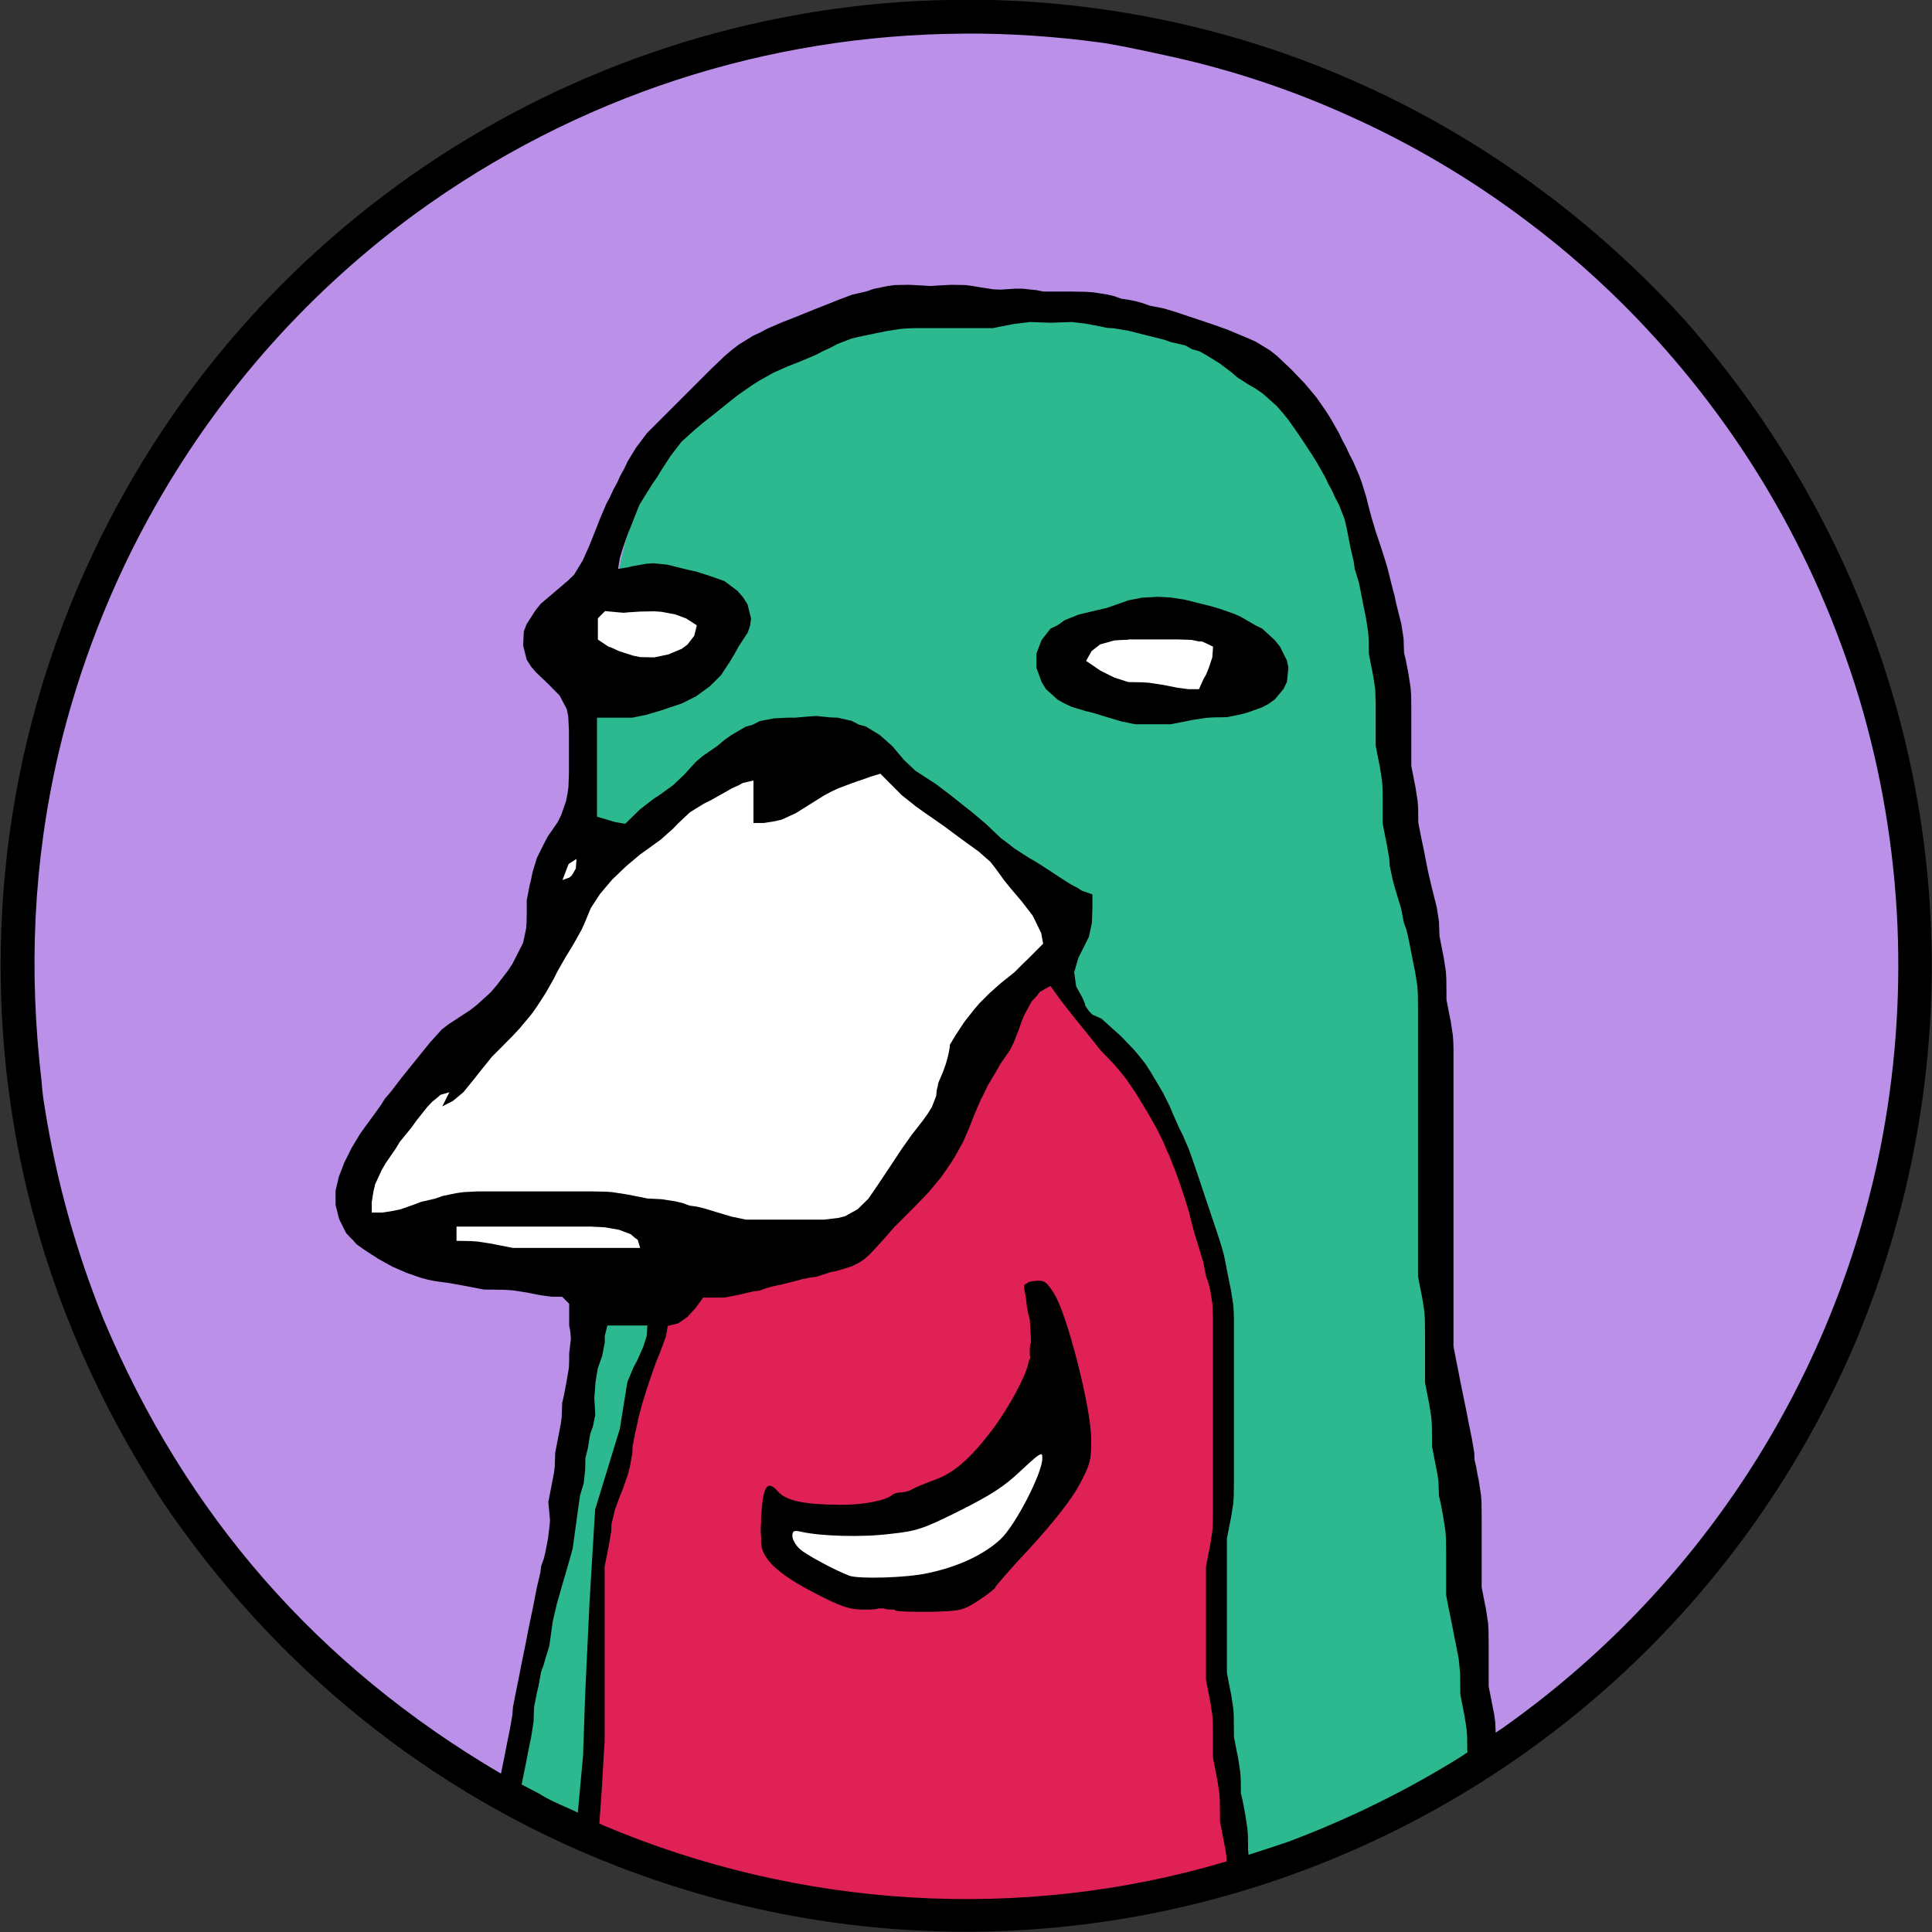 <svg width="250" height="250" viewBox="0 0 24 24">
  <rect x="0" y="0" width="24" height="24" fill="#333333" stroke="none"/>
  <path d="m23.796 12.069a11.847 11.852 0 0 1-11.847 11.852 11.847 11.852 0 0 1-11.847-11.852 11.847 11.852 0 0 1 11.847-11.852 11.847 11.852 0 0 1 11.847 11.852z" fill="#bb90e9"/>
  <path d="m7.158 16.772c0.003-0.03 0.009-0.058 0.012-0.087-0.003 0.001-0.009 0.002-0.012 0.002z" fill="#e02155"/>
  <path d="m15.315 23.296c-0.044 0.015-0.087 0.027-0.131 0.039-1.054 0.308-2.17 0.472-3.324 0.472-1.6 0-3.126-0.317-4.519-0.891-0.009-3e-3 -0.018-0.006-0.027-0.012-0.034-0.015-0.068-0.027-0.102-0.043-0.024-9e-3 -0.048-0.021-0.072-0.031 0.021-0.055 0.052-0.133 0.054-0.138 0.084-0.138 0.083-0.28 0.065-0.434-0.024-0.201-0.031-0.403-0.036-0.605 0.018-0.033 0.021-0.075 0.002-0.119-0.002-0.006-0.003-9e-3 -0.006-0.015-4.206e-4 -0.015-9.615e-4 -0.031-0.001-0.047 0.006-0.012 0.009-0.027 0.012-0.04 0.003-3e-3 0.006-9e-3 0.009-0.012 0.157-0.302 0.119-0.662 0.075-0.988-0.003-0.021-0.006-0.04-0.009-0.059 0.021-0.19 0.038-0.381 0.051-0.572 0.012-0.181 0.021-0.361 0.03-0.542 0-0.002 0-3e-3 2.105e-4 -0.006 0.002-0.052 0.003-0.104 0.006-0.156 0.021-0.072 0.036-0.147 0.047-0.223 0.024-0.161 0.031-0.325 0.052-0.481 0.047-0.33 0.3-0.61 0.235-0.955 0.085-0.219 0.175-0.436 0.265-0.655 0.085-0.207 0.215-0.517 0.144-0.756l0.19-0.018 0.794-0.077 1.233-0.521 0.993-0.813 0.852-1.725 0.783-0.96 0.262 0.424 0.111 0.179h2.4e-4l0.058 0.094 0.065 0.053 0.421 0.339 0.292 0.525 0.072 0.13 0.341 0.763 0.101 0.236 0.212 0.493 0.083 0.422 0.105 0.532 0.079 0.669 0.015 0.127 0.012 0.08c-9e-3 0.003-0.021 0.006-0.03 0.012-0.035 0.018-0.061 0.053-0.06 0.106 0.001 0.277 0.015 0.553 0.018 0.829 2.11e-4 0.031 2.11e-4 0.061 2.11e-4 0.092-2.11e-4 0.171-0.012 0.341-0.021 0.511-0.006 0.11-0.012 0.219-0.012 0.329-0.012 0.15-0.012 0.306-0.012 0.454-2.4e-4 0.044 9.62e-4 0.087 3e-3 0.131-3e-3 0.012-0.006 0.021-0.006 0.035-0.015 0.213-0.032 0.426-0.036 0.639-0.002 0.08-0.001 0.161 0.002 0.242 3e-3 0.13 0.021 0.258 0.027 0.388 0.006 0.112 9e-3 0.224 0.049 0.33 0.002 3e-3 3e-3 9e-3 0.006 0.012 0.012 0.171 0.039 0.338 0.063 0.514 0.035 0.261-0.012 0.525 0.021 0.788 0.018 0.138 0.031 0.375 0.052 0.595 0 0.001 2.11e-4 2e-3 2.11e-4 0.003 0.012 0.112 0.024 0.221 0.04 0.309z" fill="#e02155"/>
  <path d="m12.999 3.797c-0.888-0.018-1.568 0.147-1.568 0.147-2.565 0.057-3.402 1.81-3.672 2.83v0.001c-0.027 0.105-0.05 0.201-0.067 0.288-0.052 0.262-0.06 0.429-0.06 0.429l0.71-0.006 0.326 0.205 0.153 0.184v0.394l-0.262 0.275-0.712 0.1h-0.546l-0.112 0.402v1.09l0.112 0.914 0.761-0.753 0.886-0.752 0.527-0.268h0.494l0.47 0.142 0.483 0.086 0.242 0.362 0.362 0.376 0.577 0.282 0.577 0.269 0.592 0.322 0.187 0.255v0.309l-0.226 0.497c0.012 0.018 0.021 0.04 0.021 0.066 0.006 0.077 0.027 0.151 0.061 0.221h2.41e-4c0.03 0.062 0.068 0.122 0.11 0.178 2.11e-4 0 4.21e-4 0.001 9.62e-4 0.001 0.038 0.051 0.08 0.1 0.123 0.146h2.4e-4c0.035 0.038 0.07 0.074 0.104 0.108 0.141 0.143 0.247 0.317 0.357 0.486 0.027 0.024 0.053 0.05 0.079 0.075 0.061 0.061 0.119 0.126 0.173 0.193h2.41e-4c0.264 0.327 0.44 0.716 0.515 1.129 0.012 0.07 0.024 0.141 0.03 0.212 0 0.002-2.39e-4 3e-3 0 0.006 0.117 0.273 0.199 0.498 0.266 0.699 0.035 0.105 0.066 0.202 0.096 0.296 0.068 0.214 0.089 0.544 0.088 0.904v0.001c-2.4e-4 0.072-0.002 0.145-3e-3 0.219-9e-3 0.322-0.027 0.653-0.044 0.933 0 0.001-2.4e-4 0.001 0 0.002-0.012 0.219-0.021 0.406-0.021 0.536 2.1e-4 0.021 4.21e-4 0.043 4.21e-4 0.067v0.001c3e-3 0.548-0.024 1.599-0.062 1.588-0.001 0-0.003 0-3e-3 -0.001-0.201-0.033 0.084 1.976 0.221 2.869 0 0.001 2.41e-4 0.002 2.41e-4 0.003 0.021 0.129 0.036 0.234 0.048 0.307 0.051-0.015 0.101-0.031 0.151-0.047 0.965-0.308 1.877-0.736 2.717-1.268 0.058-0.037 0.117-0.074 0.174-0.112l-0.221-4.182-9.61e-4 0.001c-0.055-0.203-0.118-0.404-0.167-0.609-0.084-0.348-0.087-0.688-0.087-1.044v-0.476l-0.096 0.49-0.188-4.352-0.03-1.109c-0.129-0.648-0.116-1.322-0.309-1.959-0.03-0.096-0.098-0.2-0.021-0.198l-0.045-0.961-0.824-2.107c-0.823-1.352-2.308-1.673-3.449-1.694zm1.432 4.082c0.208 0 0.417 0.009 0.623 0.009 0.083 0 0.14 0.039 0.172 0.093 0.05-0.006 0.099-0.012 0.15-0.012 0.277-0.006 0.268 0.423-9e-3 0.43-0.414 0.012-0.798 0.247-1.207 0.303-0.275 0.037-0.845 0.009-0.92-0.35-0.066-0.315 0.342-0.402 0.567-0.434 0.205-0.03 0.413-0.037 0.621-0.037zm-6.026 8.206-0.906 0.092-0.503 2.533-0.256 0.977-0.521 2.579-0.027 0.195c0.069 0.039 0.139 0.076 0.208 0.113 0.241 0.127 0.488 0.246 0.738 0.357 0.024 0.012 0.049 0.021 0.073 0.032 0.024 9e-3 0.048 0.021 0.072 0.031 0.027-0.226 0.12-0.634 0.136-0.756 0.024-0.176 0.021-0.352 0.024-0.528 0.006-0.371 0.006-0.742-0.003-1.113-0.006-0.22-0.015-0.442-0.012-0.664 4.508e-4 -0.165 0.006-0.329 0.024-0.492 0.002-0.018 0.003-0.034 0.006-0.051 0-0.001 2.403e-4 -0.003 4.506e-4 -3e-3 0-0.001-2.103e-4 -0.001-2.103e-4 -0.002-0.021-0.123 0.015-0.257 0.053-0.379 0.012-0.035 0.024-0.069 0.033-0.101 0.07-0.214 0.15-0.422 0.209-0.64 0.181-0.667 0.308-1.348 0.583-1.986 0.012-0.027 0.03-0.046 0.048-0.056l0.012-0.083 0.009-0.053h-2.404e-4z" fill="#2db990"/>
  <path d="m7.593 7.416-0.853 0.343-0.108 0.243 0.242 0.426s0.973 0.217 1.107 0.284v9.02e-5l0.577-0.167 0.263-0.275 0.092-0.59-0.611-0.193-0.708-0.071zm0.388 1.296h-4.505e-4zm6.102-0.953s-0.725 0.1-0.811 0.12c-0.086 0.018-0.216 0.391-0.216 0.391l0.304 0.275 0.643 0.261h0.544l0.684-0.261 0.349-0.117s0.114-0.307 0.094-0.426c-0.021-0.119-0.349-0.243-0.349-0.243h-1.243zm-4.378 1.443c-0.258-0.009-0.903 0.369-0.903 0.369l-0.313 0.146c-7.511e-4 0.032-0.012 0.063-0.037 0.087-0.06 0.057-0.131 0.09-0.205 0.118-0.033 0.032-0.065 0.066-0.084 0.086-0.059 0.061-0.117 0.122-0.157 0.197-0.048 0.091-0.105 0.165-0.215 0.179-0.125 0.015-0.204-0.067-0.312-0.108-0.032-0.012-0.053-0.033-0.068-0.057l-0.34 0.158s-0.065 0.107-0.174 0.285c4.205e-4 0.002 0.001 3e-3 0.001 0.006 0.015 0.114 0.009 0.22-0.015 0.321 0.048-0.002 0.097 0.021 0.12 0.066 0.156 0.3-0.09 0.624-0.273 0.848-0.089 0.109-0.184 0.214-0.275 0.322-0.164 0.295-0.383 0.72-0.78 0.694-0.047-3e-3 -0.084-0.027-0.105-0.062-0.027 0.021-0.053 0.04-0.079 0.062-0.009 0.006-0.018 0.015-0.027 0.024-0.341 0.526-0.653 0.986-0.832 1.203-0.564 0.685-0.403 0.947-0.403 0.947l0.153 0.322 0.532 0.124v0.042c0.112 3e-3 0.216 0.03 0.316 0.07 0.087 0.024 0.173 0.05 0.261 0.069 0.226 0.051 0.457 0.024 0.683 0.069 0.221 0.044 0.428 0.142 0.653 0.162 0.243 0.021 0.489 0.021 0.733 0.031 0.502 0.021 0.99 0.024 1.487-0.057 0.352-0.058 0.7-0.141 1.045-0.231l0.327-0.156 0.229-0.1c0.184-0.159 0.402-0.271 0.591-0.433 0.033-0.027 0.065-0.058 0.096-0.089l0.123-0.139c0.168-0.211 0.292-0.461 0.374-0.711 0.021-0.063 0.074-0.09 0.126-0.089 0.024-0.08 0.043-0.162 0.064-0.246 0.044-0.172 0.12-0.323 0.205-0.478 0.06-0.109 0.123-0.218 0.188-0.324 0.06-0.145 0.12-0.291 0.181-0.434 0.062-0.143 0.165-0.244 0.283-0.343 0.027-0.021 0.054-0.031 0.081-0.031 0.09-0.164 0.208-0.313 0.315-0.467 0.024-0.036 0.059-0.053 0.094-0.056l-0.018-0.211h-4.51e-4l-0.208-0.335s-0.718-0.33-0.781-0.401c-0.062-0.071-0.707-0.573-0.707-0.573l-0.555-0.465-0.428-0.182-0.262-0.101-0.342 0.201h-0.002s-0.107-0.255-0.322-0.322c-0.012-0.003-0.03-0.006-0.046-0.006zm3.165 6.938-9e-3 1.291-0.169 0.587-0.064-0.108 0.107-0.271-0.015-0.244h-0.045l-0.217 0.242-0.217 0.332-0.185 0.248-0.436 0.252-0.381 0.195s-0.472 0.087-0.498 0.091c-0.027 3e-3 -0.505 0.074-0.505 0.074l-0.522-0.093-0.119-0.072-0.08 0.213 0.038 0.173 0.079 0.09h-7.81e-4l0.487 0.44 0.511 0.216h0.871l0.643-0.173 0.577-0.545 0.52-0.529 0.172-0.176 0.072-0.159 0.033-0.198s-0.003-0.215 0-0.224c0.003-9e-3 -0.083-0.285-0.083-0.285l-0.229-0.738-0.334-0.631z" fill="#fff"/>
  <path d="m12.04-0.003c-4.572-0.012-8.872 2.599-10.894 6.896-0.554 1.18-0.908 2.418-1.059 3.715-0.325 2.872 0.36 5.643 1.933 8.044 1.395 2.064 3.342 3.643 5.665 4.538 6.053 2.333 12.823-0.564 15.365-6.518 1.815-4.336 0.975-9.19-2.124-12.699h2.11e-4c-1.69-1.853-3.879-3.155-6.331-3.695-0.853-0.188-1.709-0.28-2.556-0.282zm-0.071 0.42c0.563-0.003 1.131 0.034 1.699 0.111 0.158 0.021 0.453 0.08 0.885 0.176 0.76 0.168 1.496 0.413 2.21 0.737 0.786 0.353 1.525 0.791 2.216 1.314 0.477 0.358 0.922 0.752 1.337 1.181 1.301 1.352 2.226 2.928 2.777 4.729 0.276 0.923 0.436 1.868 0.478 2.834 0.039 0.928-0.032 1.847-0.212 2.76-0.588 2.92-2.265 5.495-4.697 7.21h-2.11e-4c-0.002 0.002-0.062 0.041-0.082 0.055l-0.006-0.136-0.012-0.088-0.069-0.352v-0.527l-0.002-0.176-0.006-0.088-0.027-0.176-0.018-0.088-0.034-0.176v-0.879l-0.002-0.176-0.006-0.088-0.027-0.176-0.018-0.088-0.015-0.088-0.021-0.088-3e-3 -0.088-0.03-0.176-0.018-0.088-0.018-0.088-0.034-0.176-0.018-0.088-0.036-0.176-0.018-0.088-0.034-0.176-0.018-0.088-0.034-0.176v-3.691l-0.002-0.088-0.006-0.088-0.027-0.176-0.018-0.088-0.034-0.176v-0.088l-0.002-0.176-0.006-0.088-0.027-0.176-0.018-0.088-0.034-0.176-0.006-0.176-0.027-0.176-0.066-0.264-0.041-0.176-0.018-0.088-0.034-0.176-0.037-0.176-0.034-0.176-0.002-0.176-0.006-0.088-0.027-0.176-0.018-0.088-0.034-0.176v-0.703l-0.002-0.176-0.006-0.088-0.027-0.176-0.034-0.176-0.021-0.088-0.006-0.176-0.027-0.176-0.066-0.264-0.018-0.088-0.024-0.088-0.066-0.264-0.027-0.088-0.027-0.088-0.058-0.176-0.03-0.088-0.053-0.176-0.047-0.176-0.021-0.088-0.055-0.176-0.032-0.088-0.076-0.176-0.046-0.088-0.04-0.088-0.048-0.088-0.042-0.088-0.1-0.176-0.055-0.088-0.122-0.176-0.147-0.176-0.169-0.176-0.176-0.166-0.088-0.07-0.176-0.107-0.088-0.04-0.176-0.073-0.088-0.037-0.176-0.063-0.176-0.059-0.175-0.058-0.088-0.03-0.088-0.027-0.088-0.027-0.176-0.034-0.088-0.032-0.088-0.024-0.088-0.018-0.088-0.012-0.088-0.032-0.088-0.021-0.176-0.027-0.088-0.006-0.176-0.003h-0.351l-0.088-0.018-0.176-0.018h-0.088l-0.176 0.012-0.088-0.003-0.175-0.027-0.088-0.015-0.088-0.012-0.176-0.003-0.176 0.009-0.088 0.006-0.088-0.006-0.176-0.009-0.175 0.003-0.088 0.012-0.176 0.036-0.088 0.031-0.176 0.04-0.176 0.066-0.088 0.036-0.176 0.069-0.176 0.071-0.088 0.036-0.176 0.069-0.176 0.076-0.088 0.047-0.088 0.041-0.176 0.108-0.088 0.068-0.088 0.074-0.175 0.168-0.791 0.791-0.133 0.176-0.108 0.176-0.041 0.088-0.049 0.088-0.04 0.088-0.048 0.088-0.04 0.088-0.047 0.088-0.075 0.176-0.069 0.176-0.07 0.175-0.04 0.088-0.039 0.088-0.107 0.176-0.071 0.069-0.166 0.142-0.176 0.149-0.066 0.082-0.111 0.173-0.034 0.088-0.009 0.176 0.044 0.176 0.056 0.088 0.059 0.069 0.148 0.141 0.147 0.149 0.088 0.168 0.018 0.088 0.009 0.176v0.527l-0.006 0.175-0.012 0.088-0.018 0.088-0.061 0.176-0.044 0.088-0.122 0.176-0.046 0.088-0.088 0.176-0.054 0.176-0.018 0.088-0.021 0.088-0.034 0.176v0.176l-0.002 0.088-0.006 0.088-0.037 0.176-0.044 0.088-0.09 0.176-0.059 0.088-0.135 0.176-0.075 0.088-0.169 0.154-0.088 0.069-0.088 0.057-0.176 0.115-0.088 0.068-0.142 0.157-0.069 0.085-0.283 0.351-0.135 0.176-0.075 0.088-0.056 0.088-0.063 0.088-0.129 0.176-0.063 0.088-0.105 0.176-0.088 0.176-0.068 0.176-0.042 0.176v0.176l0.044 0.176 0.088 0.176 0.132 0.14 0.088 0.063 0.176 0.114 0.176 0.098 0.176 0.077 0.176 0.061 0.088 0.024 0.088 0.018 0.175 0.024 0.088 0.015 0.176 0.033 0.176 0.034h0.088l0.176 0.003 0.088 0.006 0.176 0.027 0.171 0.034 0.136 0.018h0.132l0.088 0.088v0.269l0.015 0.083 0.006 0.088-0.021 0.176v0.088l-0.003 0.088-0.03 0.176-0.033 0.176-0.021 0.088-0.006 0.176-0.012 0.088-0.034 0.176-0.034 0.176-0.006 0.176-0.012 0.088-0.034 0.176-0.034 0.176 0.015 0.156 0.006 0.073-0.006 0.069-0.018 0.149-0.032 0.168-0.021 0.088-0.032 0.088-0.012 0.088-0.041 0.176-0.018 0.088-0.034 0.176-0.037 0.176-0.018 0.088-0.034 0.176-0.036 0.176-0.018 0.088-0.034 0.176-0.018 0.088-0.018 0.088-0.034 0.176-0.006 0.088-0.03 0.176-0.036 0.176-0.034 0.176-0.036 0.176-0.006 0.03c-2.275-1.334-3.922-3.218-4.942-5.655-0.342-0.849-0.584-1.724-0.727-2.628-0.018-0.103-0.03-0.206-0.037-0.309-0.163-1.381-0.106-2.719 0.208-4.077 0.125-0.535 0.29-1.064 0.495-1.588 0.204-0.52 0.443-1.023 0.72-1.508 0.412-0.723 0.895-1.394 1.45-2.013 0.533-0.593 1.122-1.126 1.766-1.598 2.006-1.461 4.371-2.225 6.812-2.239zm0.818 3.583 0.088 0.003 0.176 0.006 0.176-0.006 0.088-0.003 0.176 0.021 0.176 0.034 0.088 0.018 0.088 0.006 0.176 0.03 0.439 0.11 0.088 0.031 0.176 0.04 0.088 0.049 0.088 0.024 0.088 0.049 0.169 0.105 0.148 0.112 0.069 0.06 0.141 0.09 0.088 0.051 0.088 0.061 0.169 0.151 0.075 0.085 0.071 0.088 0.124 0.176 0.059 0.088 0.115 0.176 0.055 0.088 0.1 0.176 0.042 0.088 0.048 0.088 0.04 0.088 0.046 0.088 0.069 0.176 0.021 0.088 0.018 0.088 0.034 0.176 0.041 0.176 0.012 0.088 0.053 0.176 0.018 0.088 0.034 0.176 0.018 0.088 0.018 0.088 0.027 0.176 0.006 0.088 0.002 0.176 0.034 0.176 0.018 0.088 0.027 0.176 0.006 0.175v0.527l0.034 0.176 0.018 0.088 0.027 0.176 0.006 0.088 0.002 0.088v0.352l0.034 0.176 0.018 0.088 0.03 0.176 0.006 0.088 0.037 0.176 0.024 0.088 0.053 0.176 0.027 0.088 0.034 0.176 0.032 0.088 0.021 0.088 0.018 0.088 0.034 0.176 0.018 0.088 0.018 0.088 0.027 0.176 0.006 0.088 0.002 0.176v3.339l0.034 0.176 0.018 0.088 0.027 0.176 0.006 0.088 0.002 0.176v0.615l0.034 0.176 0.018 0.088 0.027 0.176 0.006 0.088 0.002 0.176v0.088l0.034 0.176 0.034 0.176 0.012 0.088 0.006 0.176 0.021 0.088 0.033 0.176 0.027 0.176 0.006 0.088 0.002 0.176v0.527l0.034 0.176 0.036 0.176 0.034 0.176 0.018 0.088 0.034 0.176 0.018 0.176 0.002 0.176v0.088l0.034 0.176 0.018 0.088 0.027 0.176 0.006 0.088 0.002 0.176 0.002 0.018c-0.038 0.024-0.096 0.065-0.109 0.072-0.674 0.417-1.383 0.764-2.126 1.042-0.032 0.012-0.317 0.105-0.484 0.159l-0.006-0.059-0.002-0.176-0.006-0.088-0.027-0.176-0.033-0.176-0.021-0.088-0.002-0.176-0.006-0.088-0.027-0.176-0.018-0.088-0.034-0.176v-0.088l-0.002-0.176-0.006-0.088-0.027-0.176-0.018-0.088-0.034-0.176v-1.67l0.034-0.176 0.018-0.088 0.027-0.176 0.006-0.088 0.002-0.176v-2.021l-0.002-0.088-0.006-0.088-0.027-0.176-0.036-0.176-0.034-0.176-0.018-0.088-0.024-0.088-0.027-0.088-0.058-0.176-0.118-0.351-0.088-0.264-0.03-0.088-0.06-0.176-0.032-0.088-0.076-0.176-0.044-0.088-0.078-0.175-0.036-0.088-0.088-0.176-0.052-0.088-0.105-0.176-0.056-0.088-0.069-0.088-0.073-0.088-0.169-0.176-0.176-0.158-0.063-0.057-0.112-0.049-0.045-0.046-0.043-0.064-9e-3 -0.036-0.03-0.069-0.076-0.137-0.024-0.176 0.051-0.176 0.132-0.264 0.037-0.176 0.006-0.17v-0.181l-0.132-0.046-0.048-0.032-0.088-0.046-0.083-0.052-0.088-0.058-0.176-0.115-0.088-0.056-0.088-0.051-0.175-0.112-0.088-0.069-0.088-0.066-0.176-0.168-0.176-0.149-0.088-0.069-0.177-0.141-0.176-0.134-0.176-0.115-0.088-0.057-0.142-0.134-0.141-0.168-0.158-0.141-0.174-0.106-0.088-0.024-0.088-0.046-0.176-0.04-0.088-0.003-0.176-0.018-0.088 0.006-0.176 0.015h-0.088l-0.175 0.009-0.176 0.034-0.088 0.046-0.088 0.024-0.176 0.103-0.088 0.063-0.088 0.073-0.176 0.122-0.088 0.074-0.142 0.156-0.141 0.134-0.158 0.115-0.086 0.056-0.175 0.136-0.044 0.044-0.132 0.129-0.127-0.021-0.097-0.03-0.127-0.037v-1.23h0.439l0.176-0.036 0.176-0.052 0.088-0.03 0.176-0.059 0.176-0.088 0.086-0.063 0.083-0.06 0.141-0.14 0.115-0.176 0.053-0.088 0.048-0.088 0.115-0.176 0.03-0.088 0.012-0.088-0.044-0.176-0.054-0.085-0.069-0.081-0.166-0.124-0.176-0.061-0.176-0.057-0.088-0.018-0.264-0.066-0.176-0.018-0.088 0.006-0.176 0.031-0.044 0.012-0.128 0.021h-0.003l0.021-0.132 0.04-0.132 0.009-0.024v-0.001l0.052-0.15 0.037-0.088 0.034-0.088 0.07-0.176 0.053-0.088 0.11-0.176 0.061-0.088 0.053-0.088 0.115-0.176 0.133-0.173 0.176-0.158 0.088-0.074 0.088-0.069 0.088-0.07 0.176-0.142 0.088-0.069 0.176-0.122 0.088-0.056 0.176-0.098 0.175-0.078 0.176-0.069 0.176-0.075 0.088-0.046 0.088-0.04 0.088-0.047 0.176-0.068 0.088-0.021 0.176-0.037 0.088-0.018 0.088-0.018 0.176-0.027 0.088-0.006 0.088-0.003h0.966l0.088-0.018 0.176-0.034 0.175-0.021zm1.578 3.415-0.175 0.009-0.175 0.034-0.088 0.032-0.175 0.061-0.175 0.041-0.088 0.021-0.088 0.021-0.175 0.07-0.088 0.063-0.088 0.042-0.111 0.142-0.064 0.168v0.176l0.064 0.176 0.053 0.088h-2.1e-4l0.146 0.132 0.088 0.049 0.088 0.041 0.175 0.053 0.088 0.021 0.176 0.054 0.175 0.052 0.175 0.036h0.439l0.175-0.034 0.088-0.018 0.175-0.027 0.088-0.006 0.175-0.003 0.175-0.036 0.088-0.024 0.174-0.063 0.082-0.044 0.073-0.052 0.11-0.132 0.042-0.088 0.018-0.176-0.018-0.088-0.086-0.173-0.066-0.082-0.155-0.142-0.086-0.042-0.175-0.102-0.088-0.04-0.175-0.061-0.088-0.027-0.351-0.088-0.175-0.027-0.175-0.009zm-6.851 0.176 0.162 0.015 0.073 0.006 0.063-0.006 0.142-0.009 0.175-0.003 0.088 0.006 0.171 0.032 0.136 0.051 0.132 0.085-0.032 0.13-0.085 0.11-0.069 0.051-0.166 0.07-0.175 0.037-0.175-0.003-0.088-0.018-0.175-0.056-0.088-0.041-0.044-0.015-0.132-0.088v-0.264h-4.507e-4l0.088-0.088zm6.5 0.352h0.615l0.088 0.003 0.084 0.003 0.088 0.018 0.048 0.003 0.132 0.063-9e-3 0.132-0.044 0.132-0.036 0.088-0.027 0.044-0.059 0.132h-0.132l-0.136-0.018-0.171-0.034-0.175-0.027-0.088-0.006-0.175-0.003-0.175-0.056-0.175-0.088-0.175-0.119 0.068-0.122h-4.22e-4l0.107-0.083 0.175-0.049 0.088-0.006 0.088-0.003zm-3.075 1.671 0.263 0.264 0.175 0.139 0.088 0.063 0.175 0.122 0.088 0.061 0.088 0.066 0.175 0.129 0.169 0.122 0.142 0.125 0.056 0.071 0.115 0.158 0.068 0.085 0.149 0.176 0.136 0.176 0.044 0.088 0.064 0.132 0.024 0.132-0.18 0.181-0.088 0.085-0.084 0.085-0.175 0.14-0.139 0.124-0.125 0.125-0.061 0.071-0.125 0.158-0.114 0.173-0.052 0.088-0.015 0.024c-0.001 0.018-0.002 0.038-0.006 0.056-0.024 0.142-0.071 0.271-0.131 0.402-3e-3 0.006-0.006 0.015-9e-3 0.024-3e-3 0.027-9e-3 0.056-0.018 0.084l-0.006 0.07-0.053 0.137-0.051 0.083-0.063 0.088-0.137 0.176-0.125 0.176-0.058 0.088-0.175 0.264-0.059 0.088-0.12 0.176-0.134 0.132-0.158 0.088-0.086 0.021-0.175 0.021h-0.966l-0.088-0.018-0.088-0.018-0.175-0.052-0.175-0.053-0.088-0.021-0.088-0.012-0.088-0.032-0.088-0.021-0.175-0.027-0.175-9e-3 -0.088-0.018-0.175-0.034-0.175-0.027-0.088-0.006-0.175-0.003h-1.406l-0.175 9e-3 -0.088 0.012-0.175 0.036-0.088 0.032h-4.509e-4l-0.175 0.04-0.088 0.034-0.175 0.061-0.088 0.018-0.132 0.021h-0.132v-0.132l0.021-0.132 0.021-0.088 0.081-0.176 0.051-0.088 0.122-0.176 0.053-0.088 0.144-0.176 0.063-0.088 0.132-0.166 0.064-0.068 0.066-0.053 0.036-0.032 0.11-0.032-0.088 0.176 0.132-0.068 0.13-0.108 0.143-0.176 0.069-0.088 0.142-0.176 0.088-0.088 0.174-0.176 0.082-0.088 0.147-0.176 0.063-0.088 0.114-0.176 0.1-0.176 0.044-0.088 0.1-0.176 0.107-0.176 0.098-0.176 0.039-0.088 0.073-0.176 0.115-0.176 0.149-0.176 0.175-0.168 0.175-0.147 0.088-0.063 0.169-0.122 0.148-0.132 0.069-0.071 0.142-0.134 0.175-0.108 0.088-0.044 0.175-0.098 0.084-0.048 0.088-0.04 0.048-0.027 0.132-0.03v0.527h0.132l0.132-0.021 0.088-0.021 0.175-0.08 0.351-0.22 0.088-0.047 0.088-0.041 0.175-0.066 0.171-0.059 0.048-0.018 0.132-0.04zm-3.777 1.053-0.009 0.122-0.048 0.084-0.03 0.027-0.088 0.032 0.059-0.154h2.404e-4l0.018-0.046 0.1-0.064zm5.887 1.581 0.13 0.181 0.133 0.17 0.142 0.176 0.142 0.176 0.068 0.088 0.169 0.176 0.076 0.088 0.071 0.088 0.122 0.176 0.107 0.176 0.053 0.088 0.1 0.176 0.088 0.176 0.036 0.088 0.04 0.088 0.07 0.176 0.032 0.088 0.032 0.088 0.058 0.176 0.027 0.088 0.027 0.088 0.021 0.088 0.047 0.176 0.027 0.088 0.054 0.176 0.027 0.088 0.034 0.176 0.032 0.088 0.021 0.088 0.027 0.176 0.006 0.176v2.373l-0.002 0.176-0.006 0.088-0.027 0.176-0.018 0.088-0.034 0.176v1.406l0.034 0.176 0.018 0.088 0.027 0.176 0.006 0.088 0.002 0.176v0.264l0.034 0.176 0.018 0.088 0.027 0.176 0.006 0.088 0.002 0.176v0.088l0.034 0.176 0.034 0.176 0.012 0.088 0.002 0.057c-2.556 0.762-5.313 0.58-7.736-0.445-0.002-0.001-0.042-0.021-0.056-0.027 0.012-0.158 0.024-0.316 0.034-0.476 0.012-0.179 0.018-0.36 0.032-0.541v-2.172l0.034-0.176 0.018-0.088 0.015-0.088 0.015-0.088 0.003-0.088 0.042-0.176 0.032-0.088 0.032-0.088 0.036-0.088 0.061-0.176 0.024-0.088 0.032-0.176 0.003-0.088 0.034-0.176 0.021-0.088 0.018-0.088 0.047-0.176 0.027-0.088 0.027-0.088 0.059-0.176 0.063-0.176 0.037-0.088 0.063-0.17 0.018-0.049 0.024-0.132 0.13-0.032 0.114-0.08 0.1-0.11 0.095-0.13h0.264l0.175-0.034 0.176-0.041 0.088-0.012 0.088-0.032 0.088-0.024 0.088-0.018 0.176-0.044 0.088-0.024 0.088-0.018 0.088-0.012 0.176-0.057 0.088-0.018 0.174-0.054 0.083-0.041 0.075-0.049 0.073-0.066 0.142-0.154 0.155-0.176 0.263-0.264 0.086-0.088 0.083-0.088 0.147-0.176 0.122-0.176 0.055-0.088 0.098-0.176 0.077-0.176 0.068-0.176 0.076-0.176 0.046-0.088 0.041-0.088 0.105-0.176 0.049-0.088 0.122-0.176 0.044-0.088 0.069-0.176 0.03-0.088 0.037-0.088 0.09-0.166 0.066-0.07 0.034-0.047 0.124-0.069zm-7.38 2.989h1.669l0.175 9e-3 0.174 0.03 0.149 0.056 0.053 0.047 0.032 0.021 0.032 0.102h-1.581l-0.175-0.034-0.088-0.018-0.175-0.027-0.088-0.006-0.175-0.003v-0.176zm7.228 0.672c-0.012 0-0.024 0.001-0.038 0.003-0.059 0.006-0.09 0.012-0.106 0.034-0.044 9e-3 -0.038 0.041-9e-3 0.168 9e-3 0.12 0.027 0.215 0.048 0.273l0.012 0.19c2e-3 0.039 3e-3 0.069 3e-3 0.101-0.012 0.021-0.015 0.055-0.015 0.111 0 0.033 0.001 0.058 0.006 0.078-9e-3 0.021-0.021 0.043-0.024 0.071-0.035 0.169-0.263 0.586-0.468 0.85-0.26 0.338-0.46 0.511-0.692 0.594-0.118 0.043-0.248 0.098-0.283 0.118-0.039 0.024-0.102 0.039-0.142 0.039-0.039 0-0.087 0.015-0.106 0.032-0.082 0.071-0.373 0.126-0.653 0.122-0.448-3e-3 -0.664-0.051-0.766-0.165-0.118-0.137-0.177-0.083-0.2 0.205-0.009 0.088-0.012 0.143-0.009 0.179-0.006 0.054-0.006 0.11-0.001 0.169 6.309e-4 9e-3 0.002 0.012 0.002 0.018-0.001 0.015-0.002 0.03-0.002 0.05 0 0.208 0.201 0.401 0.668 0.641 0.334 0.173 0.432 0.205 0.613 0.205 0.095 0 0.148-0.002 0.178-0.015h0.065c0.024 0.012 0.062 0.015 0.127 0.015h5.41e-4c9e-3 0.006 0.021 0.012 0.031 0.015 0.035 9e-3 0.236 0.015 0.44 0.012 0.354-9e-3 0.385-0.015 0.582-0.142 0.11-0.075 0.205-0.145 0.205-0.161 0-0.012 0.2-0.244 0.448-0.507 0.283-0.311 0.499-0.586 0.594-0.763 0.137-0.256 0.153-0.307 0.149-0.578 0-0.378-0.299-1.549-0.46-1.801-0.083-0.131-0.114-0.162-0.194-0.16zm-5.349 0.557h0.494l-0.009 0.132-0.044 0.137-0.076 0.17-0.047 0.088-0.073 0.176-0.093 0.58-0.307 1.002-0.07 1.156-0.053 1.123-0.027 0.779-0.065 0.708c-0.034-0.015-0.094-0.044-0.096-0.045-0.186-0.081-0.276-0.122-0.393-0.195-0.006-3e-3 -0.108-0.057-0.209-0.109l0.015-0.077 0.018-0.088 0.018-0.088 0.034-0.176 0.018-0.088 0.018-0.088 0.027-0.176 0.006-0.176 0.034-0.176 0.021-0.088 0.032-0.176 0.032-0.088 0.024-0.085 0.047-0.151 0.006-0.047 0.038-0.265 0.049-0.21 0.074-0.259 0.057-0.194 0.066-0.235 0.062-0.453 0.03-0.21 0.045-0.148 0.018-0.165 0.003-0.148 0.03-0.12 0.03-0.181 0.033-0.09 0.03-0.148-0.012-0.206 0.015-0.201 0.027-0.165 0.055-0.157 0.033-0.169v-0.082l0.032-0.127zm5.382 1.598c0.018 0 0.018 0.021 0.018 0.054 0 0.181-0.33 0.822-0.515 0.999-0.205 0.193-0.527 0.346-0.908 0.425-0.263 0.059-0.857 0.075-0.975 0.032-0.177-0.067-0.543-0.263-0.617-0.334-0.051-0.047-0.09-0.118-0.09-0.161 0-0.063 0.021-0.071 0.11-0.051 0.236 0.055 0.755 0.071 1.101 0.027 0.334-0.035 0.417-0.063 0.865-0.287 0.385-0.193 0.558-0.303 0.763-0.499 0.155-0.145 0.221-0.202 0.248-0.203z"/>
</svg>
